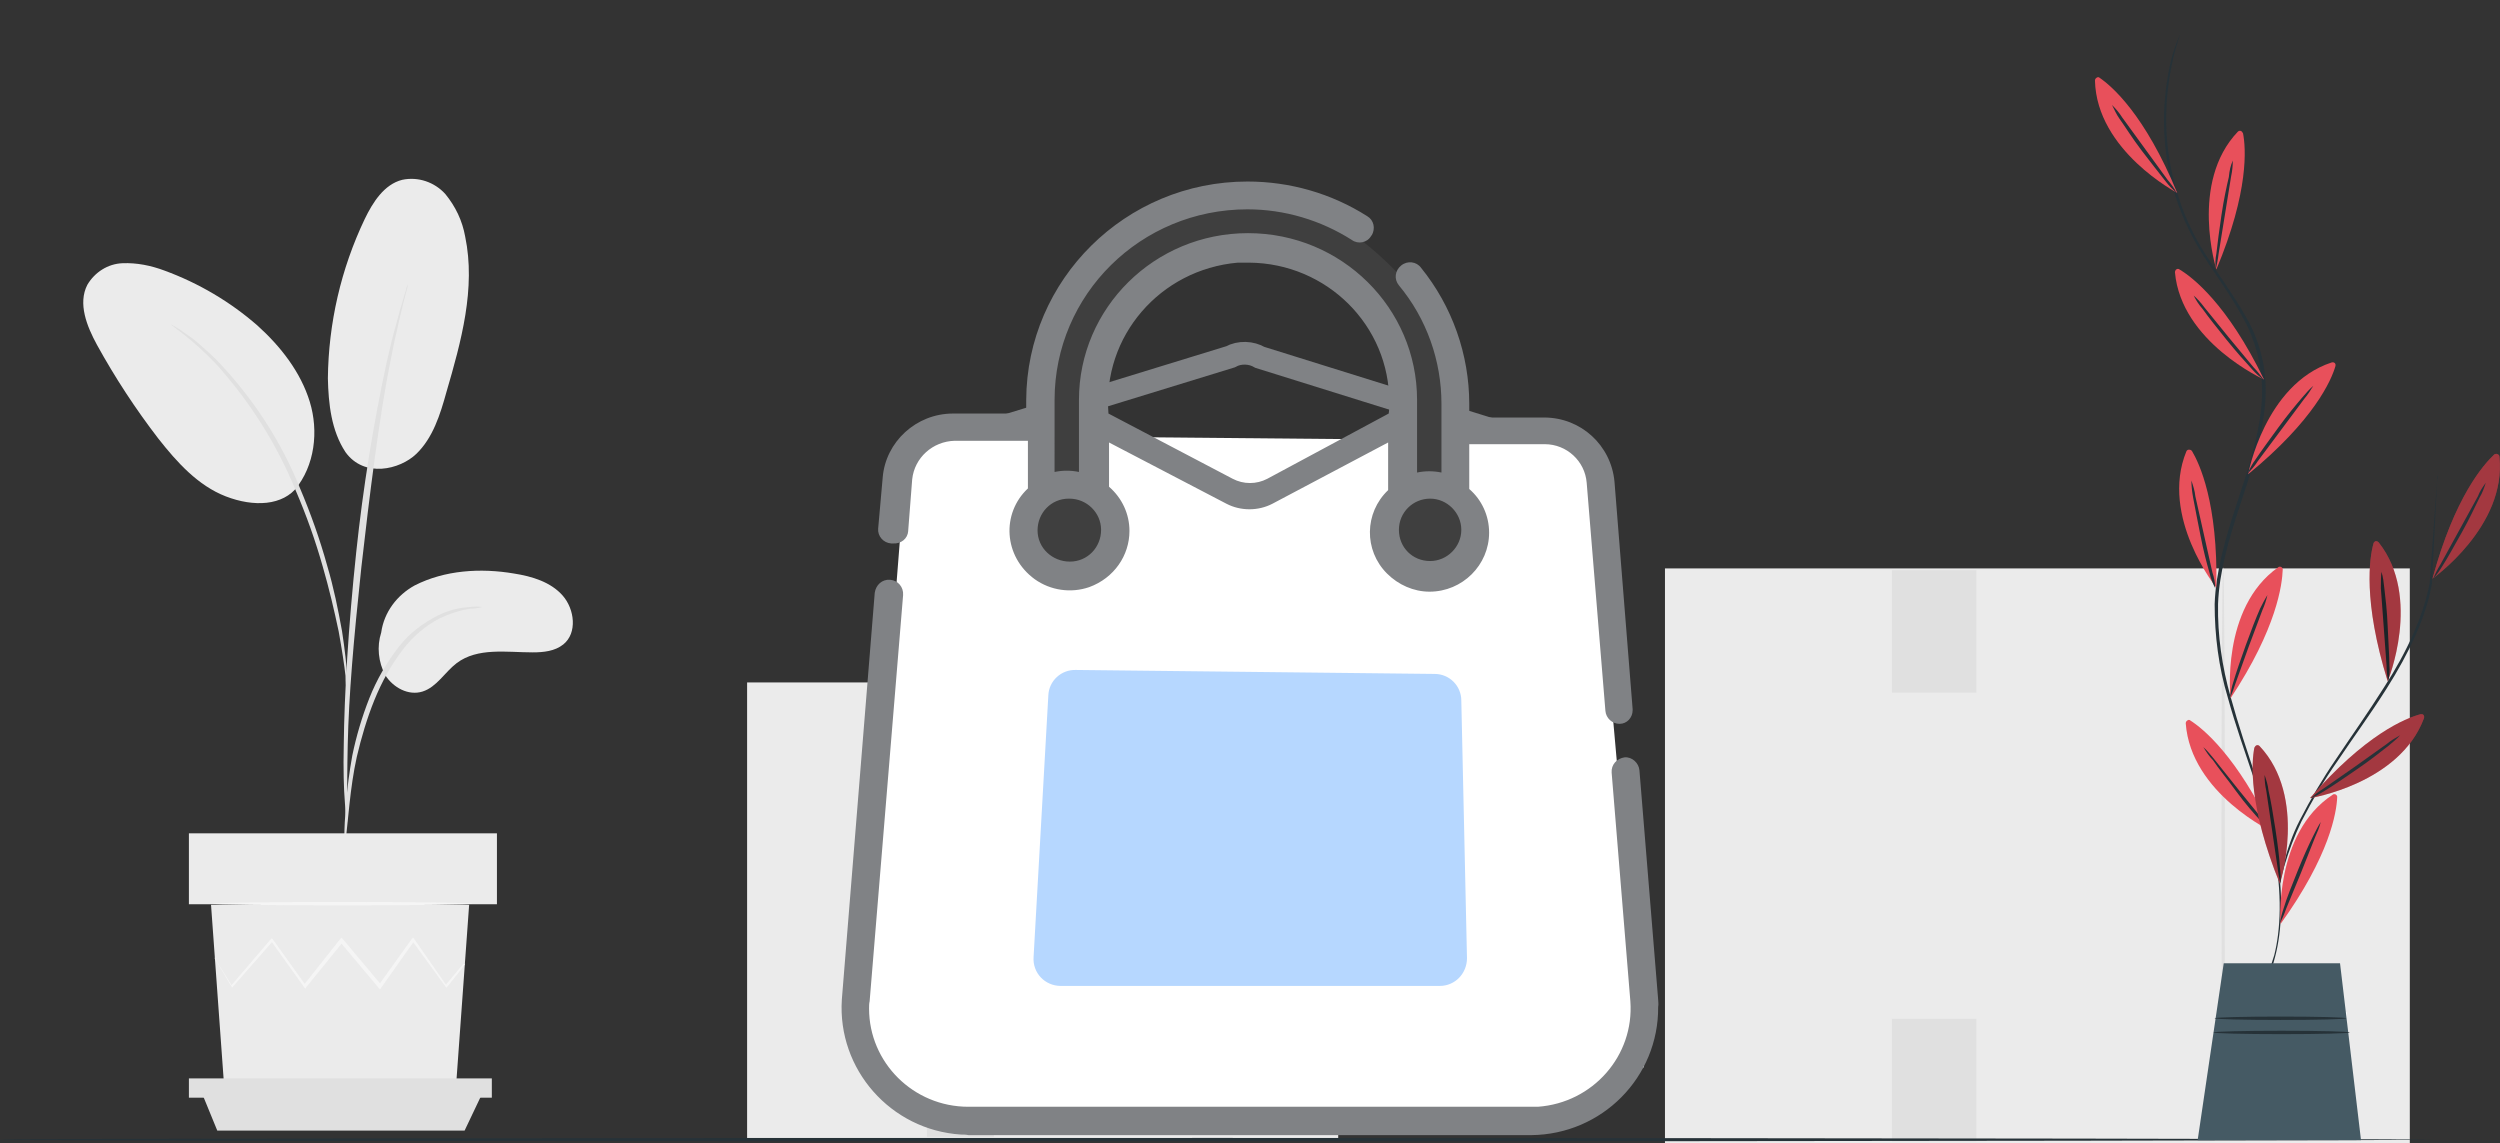 <?xml version="1.0" encoding="utf-8"?>
<!-- Generator: Adobe Illustrator 21.0.2, SVG Export Plug-In . SVG Version: 6.00 Build 0)  -->
<svg version="1.1" id="Layer_1" xmlns="http://www.w3.org/2000/svg" xmlns:xlink="http://www.w3.org/1999/xlink" x="0px" y="0px"
	 viewBox="0 0 440.7 201.5" style="enable-background:new 0 0 440.7 201.5;" xml:space="preserve">
<rect x="0" y="0" width="440.7" height="201.5" fill="#333333" stroke="none"/>
<style type="text/css">
	.st0{fill:#EBEBEB;}
	.st1{fill:#E0E0E0;}
	.st2{fill:#FAFAFA;}
	.st3{fill:#F5F5F5;}
	.st4{fill:#263238;}
	.st5{fill:#E8505B;}
	.st6{opacity:0.3;}
	.st7{fill:#455A64;}
	.st8{fill:none;stroke:#808285;stroke-width:4;stroke-linecap:round;stroke-miterlimit:10;}
	.st9{fill:#FFFFFF;}
	.st10{fill:#B6D7FF;}
	.st11{fill:#3F3F3F;}
	.st12{fill:#808285;}
</style>
<title>emptyBox2</title>
<g id="Background_Complete">
	<rect x="131.7" y="120.3" class="st0" width="104.2" height="80.3"/>
	<ellipse class="st1" cx="209.7" cy="160.1" rx="0.3" ry="40"/>
	<rect x="219" y="182.4" class="st2" width="8" height="9"/>
	<rect x="163.4" y="120.6" class="st1" width="11.8" height="17.1"/>
	<rect x="163.4" y="183.3" class="st1" width="11.8" height="17.1"/>
	<rect x="293.5" y="100.2" class="st0" width="131.3" height="101.3"/>
	<path class="st1" d="M391.9,200.8c-0.1,0-0.3-22.6-0.3-50.4s0.1-50.4,0.3-50.4s0.3,22.6,0.3,50.4S392.1,200.8,391.9,200.8z"/>
	<rect x="403.6" y="178.4" class="st2" width="10.1" height="11.4"/>
	<rect x="333.5" y="100.5" class="st1" width="14.9" height="21.6"/>
	<rect x="333.5" y="179.6" class="st1" width="14.9" height="21.6"/>
	<path class="st0" d="M73.1,103.2c5.3-2.7,11.6-3.1,17.5-2.1c3.2,0.5,6.5,1.5,8.6,3.9s2.6,6.6,0.1,8.6c-1.5,1.2-3.5,1.4-5.4,1.4
		c-4.6,0-9.7-0.9-13.4,1.9c-2.1,1.6-3.5,4.2-6,5c-2.5,0.8-5.2-0.7-6.6-2.9c-1.2-2.3-1.5-5-0.7-7.5C67.7,107.9,70,104.9,73.1,103.2z"
		/>
	<path class="st0" d="M60.9,79.7c3.3,4.6,9.6,3.1,12.5,0.3c2.9-2.8,4.2-6.9,5.3-10.9c2.6-8.9,5.2-18.3,3.3-27.4
		c-0.5-2.8-1.7-5.3-3.5-7.5c-1.9-2.1-4.8-3.1-7.6-2.5c-3.2,0.8-5.2,4-6.6,6.9c-4.2,8.8-6.4,18.4-6.5,28.1
		C57.9,71.2,58.4,75.9,60.9,79.7"/>
	<path class="st0" d="M52,86.3c3.5-4.2,4.2-10.3,2.6-15.5s-5.1-9.7-9.2-13.4C40.6,53.2,35,49.9,29,47.7c-2.4-0.9-4.9-1.4-7.4-1.3
		c-2.6,0.1-4.9,1.6-6.2,3.8c-1.7,3.3-0.1,7.3,1.7,10.6c3.2,5.8,6.8,11.3,10.8,16.5c3.3,4.2,7,8.3,11.9,10.2s10.1,1.7,12.7-1.8"/>
	<path class="st1" d="M60.7,149.7c0.2-0.7,0.3-1.4,0.3-2.1l0.6-5.8c0.3-2.8,0.7-5.7,1.3-8.4c0.8-3.4,1.8-6.8,3.1-10
		c1.3-3.2,3-6.3,5.1-9c1.7-2.2,3.9-4.1,6.4-5.4c1.7-0.8,3.5-1.4,5.4-1.7c0.7,0,1.4-0.1,2.1-0.3c-0.7-0.1-1.4-0.1-2.1,0
		c-2,0.1-3.9,0.6-5.7,1.5c-2.6,1.3-5,3.1-6.8,5.4c-2.2,2.8-4,5.9-5.3,9.2c-1.3,3.3-2.3,6.7-3,10.1c-0.5,2.8-0.9,5.7-1.1,8.5
		c-0.2,2.4-0.3,4.4-0.3,5.8C60.6,148.3,60.6,149,60.7,149.7z"/>
	<path class="st1" d="M61.1,145.3c0.1-0.3,0.1-0.7,0.1-1c0-0.7,0-1.7,0-2.8c0-2.4,0-5.9,0.1-10.3c0.2-8.7,1-18,2.4-31.2
		c1.4-12.4,3.2-26.8,5.1-36.2c0.4-2.1,0.8-4,1.2-5.7c0.4-1.7,0.7-3.1,1-4.3l0.7-2.7c0.1-0.3,0.2-0.7,0.2-1c-0.1,0.3-0.3,0.6-0.3,0.9
		l-0.8,2.7c-0.4,1.2-0.7,2.6-1.2,4.3s-0.9,3.6-1.4,5.7c-2.4,11.1-4.2,22.3-5.4,33.6c-1.4,13.2-2.1,25.2-2.2,33.9
		c-0.1,4.4,0,7.9,0.2,10.3l0.2,2.8C61,144.6,61,144.9,61.1,145.3z"/>
	<path class="st1" d="M61.2,122.1c0.1-1,0.1-1.9,0-2.9c-0.1-1.9-0.4-4.6-0.9-7.9c-0.7-3.9-1.5-7.8-2.6-11.5
		c-1.3-4.7-2.9-9.2-4.8-13.7c-3.3-8.2-8.1-15.6-14.2-22.1c-1-1.1-2.2-2.1-3.3-3.1c-0.5-0.4-1-0.9-1.4-1.2l-1.3-0.9
		c-0.8-0.6-1.6-1.1-2.5-1.6c-0.1,0.2,3.5,2.3,8.1,7.2c5.8,6.5,10.5,13.9,13.8,22c1.9,4.4,3.5,8.9,4.8,13.5c1.1,3.8,2,7.6,2.8,11.4
		c0.6,3.3,1,6,1.2,7.8C60.9,120.2,61,121.1,61.2,122.1z"/>
	<polygon class="st0" points="37.2,159.5 39.5,191.3 80.4,191.3 82.7,159.5 	"/>
	<rect x="33.3" y="146.9" class="st0" width="54.3" height="12.5"/>
	<polygon class="st1" points="33.3,190.1 33.3,193.5 35.8,193.5 86.7,193.5 86.7,190.1 	"/>
	<polygon class="st1" points="38.3,199.3 35.8,193.2 84.8,193.2 81.9,199.3 	"/>
	<path class="st3" d="M82,169.9c-0.1,0.1-0.1,0.2-0.2,0.3l-0.6,0.8l-2.4,3l-0.1,0.1l-0.1-0.1l-5.9-8.1h0.3l-5.8,8.2l-0.2,0.3
		l-0.2-0.2l-6.8-8.1h0.4l-0.4,0.5L54,174l-0.2,0.3l-0.2-0.3l-5.8-8.1h0.3l-7.1,8.1l-0.1,0.1l-0.1-0.2l-2.2-3.7l-0.6-1
		c-0.1-0.1-0.1-0.2-0.2-0.4c0.1,0.1,0.2,0.2,0.2,0.3l0.6,1l2.3,3.7h-0.2l7-8.2l0.2-0.2l0.2,0.2l5.8,8.1h-0.4l6.1-7.7l0.4-0.5
		l0.2-0.2l0.2,0.2l6.8,8.1h-0.4l5.8-8.1l0.2-0.2l0.2,0.2l5.7,8.2h-0.2l2.5-3l0.7-0.8C81.9,169.9,82,169.9,82,169.9z"/>
	<ellipse class="st3" cx="60.4" cy="159.3" rx="22.9" ry="0.3"/>
</g>
<g id="Floor">
	<path class="st4" d="M429.3,200.9c0,0.1-96.1,0.3-214.6,0.3S0,201.1,0,200.9s96.1-0.3,214.7-0.3S429.3,200.8,429.3,200.9z"/>
</g>
<g id="Plant">
	<path class="st4" d="M398.4,174.8c0-0.1,0.1-0.3,0.2-0.4l0.6-1.2c0.7-1.6,1.2-3.2,1.7-4.8c1.1-4.3,1.5-10.9-0.1-18.7
		c-0.9-4.3-2-8.4-3.5-12.5c-1.5-4.5-3.2-9.2-4.6-14.3c-1.6-5.3-2.3-10.9-2.3-16.4c0.2-5.8,1.9-11.6,3.8-17.4s3.8-11.4,4.4-17.1
		c0.6-5.5-0.5-11-3.1-15.8c-2.5-4.6-5.6-8.6-8-12.6c-2.2-3.8-3.9-7.9-4.9-12.2c-1.4-6.2-1.5-12.6-0.3-18.8c0.4-2.3,1.1-4.5,2-6.6
		c0,0.1-0.1,0.3-0.1,0.4l-0.4,1.3c-0.5,1.6-0.9,3.3-1.2,5c-1.1,6.2-1,12.6,0.5,18.7c1,4.2,2.6,8.3,4.8,12c2.4,4,5.5,8,8.1,12.6
		c2.8,4.9,3.9,10.5,3.2,16.1c-0.6,5.8-2.5,11.5-4.4,17.2c-1.9,5.8-3.6,11.5-3.8,17.2c-0.1,5.5,0.7,11,2.2,16.3
		c1.4,5.1,3,9.8,4.5,14.3c1.4,4.1,2.6,8.3,3.4,12.6c1.6,7.9,1.1,14.5,0,18.8c-0.4,1.7-1,3.3-1.8,4.8l-0.6,1.2
		C398.6,174.5,398.5,174.7,398.4,174.8z"/>
	<path class="st5" d="M390.7,47.5c0,0-4.8-15.3,3.8-24.3c0.2-0.2,0.5-0.2,0.7,0c0.1,0.1,0.1,0.2,0.2,0.3
		C395.9,26,396.5,33.7,390.7,47.5z"/>
	<path class="st4" d="M393.6,28.3c0,0.9-0.1,1.9-0.3,2.8l-1.1,6.8l-1.1,6.8c-0.1,0.9-0.3,1.9-0.5,2.8c-0.1-0.9-0.1-1.9,0.1-2.8
		c0.2-1.8,0.5-4.1,0.9-6.8s0.9-5,1.3-6.7C393,30.1,393.2,29.2,393.6,28.3z"/>
	<path class="st5" d="M396.3,83.6c0,0,2.9-15.8,14.7-19.7c0.3-0.1,0.6,0,0.7,0.3c0,0.1,0,0.2,0,0.3C411,67,407.9,74.1,396.3,83.6z"
		/>
	<path class="st4" d="M407.8,68c-0.5,0.8-1,1.6-1.6,2.3l-4.1,5.5l-4.1,5.5c-0.5,0.8-1.1,1.5-1.8,2.2c0.4-0.9,0.8-1.7,1.4-2.5
		c1-1.5,2.4-3.4,4-5.6s3.1-4,4.3-5.4C406.5,69.3,407.1,68.6,407.8,68z"/>
	<path class="st5" d="M393.2,123.1c0,0-1.8-15.9,8.4-23.1c0.2-0.2,0.6-0.1,0.7,0.1c0.1,0.1,0.1,0.2,0.1,0.3
		C402.3,103,401.4,110.7,393.2,123.1z"/>
	<path class="st4" d="M399.7,104.9c-0.2,0.9-0.5,1.8-0.9,2.7l-2.4,6.4l-2.3,6.4c-0.3,0.9-0.6,1.8-1,2.6c0.1-0.9,0.3-1.9,0.6-2.8
		c0.5-1.7,1.3-4,2.2-6.5s1.8-4.8,2.5-6.4C398.8,106.5,399.2,105.7,399.7,104.9z"/>
	<path class="st5" d="M402,162.9c0,0-1.2-16,9.2-22.8c0.2-0.2,0.6-0.1,0.7,0.1c0.1,0.1,0.1,0.2,0.1,0.3
		C411.9,143.2,410.7,150.8,402,162.9z"/>
	<path class="st4" d="M409.1,144.9c-0.2,0.9-0.6,1.8-1,2.7l-2.5,6.3l-2.6,6.3c-0.3,0.9-0.7,1.8-1.1,2.6c0.1-0.9,0.4-1.9,0.7-2.8
		c0.5-1.7,1.4-3.9,2.4-6.4s2-4.7,2.8-6.3C408.2,146.5,408.6,145.7,409.1,144.9z"/>
	<path class="st5" d="M383.8,34c0,0-14.2-7.4-14.5-19.8c0-0.3,0.2-0.5,0.5-0.6c0.1,0,0.2,0,0.3,0.1C372.3,15.2,378.1,20.2,383.8,34z
		"/>
	<path class="st4" d="M372.3,18.5c0.7,0.7,1.3,1.4,1.8,2.2l4,5.5l4,5.5c0.6,0.7,1.2,1.5,1.6,2.3c-0.7-0.6-1.4-1.3-2-2.1
		c-1.1-1.4-2.6-3.3-4.2-5.4s-2.9-4.2-3.9-5.6C373.1,20.2,372.7,19.3,372.3,18.5z"/>
	<path class="st5" d="M399.1,66.9c0,0-14.6-6.6-15.7-18.9c0-0.3,0.2-0.6,0.5-0.6c0.1,0,0.2,0,0.3,0.1
		C386.4,48.8,392.6,53.5,399.1,66.9z"/>
	<path class="st4" d="M386.7,52.1c0.7,0.6,1.3,1.3,1.9,2.1l4.3,5.3l4.4,5.3c0.7,0.7,1.2,1.4,1.8,2.2c-0.8-0.6-1.5-1.2-2.1-1.9
		c-1.2-1.3-2.8-3.1-4.5-5.2s-3.2-4-4.2-5.4C387.6,53.7,387.1,52.9,386.7,52.1z"/>
	<path class="st5" d="M390.7,103.6c0,0-10-12.5-5.3-24c0.1-0.3,0.4-0.4,0.7-0.3c0.1,0,0.2,0.1,0.3,0.2
		C387.7,81.7,391,88.6,390.7,103.6z"/>
	<path class="st4" d="M386.3,84.7c0.3,0.9,0.6,1.8,0.7,2.8l1.5,6.7l1.5,6.7c0.3,0.9,0.5,1.8,0.5,2.8c-0.4-0.8-0.8-1.7-1-2.7
		c-0.5-1.7-1.1-4-1.6-6.6s-1-5-1.3-6.7C386.4,86.6,386.3,85.6,386.3,84.7z"/>
	<path class="st5" d="M400.7,146.7c0,0-14.5-6.8-15.4-19.2c0-0.3,0.2-0.5,0.5-0.6c0.1,0,0.2,0,0.3,0.1
		C388.3,128.4,394.3,133.2,400.7,146.7z"/>
	<path class="st4" d="M388.4,131.7c0.7,0.6,1.3,1.4,1.9,2.1l4.3,5.4l4.3,5.3c0.6,0.7,1.2,1.5,1.7,2.3c-0.7-0.6-1.4-1.3-2-2
		c-1.2-1.3-2.8-3.1-4.4-5.3s-3.1-4-4.1-5.5C389.4,133.3,388.9,132.5,388.4,131.7z"/>
	<path class="st4" d="M429.6,83.7c0,0.1,0,0.2,0,0.4v1l-0.2,3.9l-0.7,13.9l0,0l0,0c-1,5.8-4,12.2-8,18.5c-2.9,4.6-6,8.8-8.6,12.7
		c-2.4,3.4-4.5,7-6.4,10.7c-1.2,2.5-2.2,5.1-3,7.8c-0.3,1-0.5,1.7-0.6,2.2c0,0.3-0.1,0.5-0.2,0.8c0-0.3,0-0.5,0.1-0.8
		c0.1-0.5,0.2-1.3,0.5-2.3c0.7-2.7,1.6-5.4,2.9-7.9c1.9-3.7,4-7.3,6.4-10.8c2.6-3.9,5.6-8.1,8.5-12.7c4-6.2,6.9-12.5,8-18.3l0,0
		l1-13.9l0.3-3.9l0.1-1C429.6,83.9,429.6,83.8,429.6,83.7z"/>
	<path class="st5" d="M420.9,120.1c0,0,6.1-14.8-1.6-24.5c-0.2-0.2-0.5-0.3-0.7-0.1c-0.1,0.1-0.2,0.2-0.2,0.3
		C417.7,98.3,416.5,105.9,420.9,120.1z"/>
	<path class="st4" d="M419.8,100.8c0.3,0.9,0.4,1.9,0.5,2.8c0.2,1.7,0.5,4.1,0.6,6.8s0.3,5.1,0.3,6.9c0.1,1,0,1.9-0.2,2.8
		c-0.2-0.9-0.3-1.9-0.3-2.8l-0.5-6.8l-0.5-6.8C419.7,102.7,419.7,101.7,419.8,100.8z"/>
	<g class="st6">
		<path d="M420.9,120.1c0,0,6.1-14.8-1.6-24.5c-0.2-0.2-0.5-0.3-0.7-0.1c-0.1,0.1-0.2,0.2-0.2,0.3
			C417.7,98.3,416.5,105.9,420.9,120.1z"/>
	</g>
	<path class="st5" d="M401.9,155.8c0,0,4.9-15.3-3.6-24.3c-0.2-0.2-0.5-0.2-0.7,0c-0.1,0.1-0.1,0.2-0.2,0.3
		C396.9,134.3,396.3,142,401.9,155.8z"/>
	<path class="st4" d="M399.2,136.6c0.3,0.9,0.6,1.8,0.7,2.8c0.4,1.7,0.8,4.1,1.2,6.7s0.7,5,0.8,6.8c0.1,0.9,0.2,1.9,0.1,2.9
		c-0.2-0.9-0.4-1.9-0.5-2.8l-1-6.8l-1-6.8C399.3,138.5,399.2,137.6,399.2,136.6z"/>
	<g class="st6">
		<path d="M401.9,155.8c0,0,4.9-15.3-3.6-24.3c-0.2-0.2-0.5-0.2-0.7,0c-0.1,0.1-0.1,0.2-0.2,0.3C396.9,134.3,396.3,142,401.9,155.8z
			"/>
	</g>
	<path class="st5" d="M428.8,102c0,0,13.1-9.2,11.8-21.5c0-0.3-0.3-0.5-0.6-0.5c-0.1,0-0.2,0.1-0.3,0.1
		C437.8,81.9,432.7,87.6,428.8,102z"/>
	<g class="st6">
		<path d="M428.8,102c0,0,13.1-9.2,11.8-21.5c0-0.3-0.3-0.5-0.6-0.5c-0.1,0-0.2,0.1-0.3,0.1C437.8,81.9,432.7,87.6,428.8,102z"/>
	</g>
	<path class="st4" d="M438.2,85.1c-0.3,0.9-0.6,1.8-1.1,2.6c-0.8,1.6-1.8,3.8-3.1,6.1c-1.3,2.3-2.5,4.5-3.4,5.9
		c-0.5,0.8-1,1.6-1.7,2.3c0.4-0.9,0.8-1.7,1.3-2.5l3.3-6l3.3-6C437.1,86.7,437.6,85.9,438.2,85.1z"/>
	<path class="st5" d="M407.2,140.7c0,0,15.8-2.5,20.1-14.1c0.1-0.3,0-0.6-0.3-0.7c-0.1,0-0.2,0-0.3,0
		C424.1,126.6,417,129.4,407.2,140.7z"/>
	<g class="st6">
		<path d="M407.2,140.7c0,0,15.8-2.5,20.1-14.1c0.1-0.3,0-0.6-0.3-0.7c-0.1,0-0.2,0-0.3,0C424.1,126.6,417,129.4,407.2,140.7z"/>
	</g>
	<path class="st4" d="M423.1,129.6c-0.6,0.7-1.4,1.3-2.1,1.9c-1.4,1.1-3.3,2.6-5.5,4.1s-4.2,2.9-5.7,3.8c-0.8,0.5-1.6,1-2.5,1.3
		c0.7-0.6,1.5-1.2,2.3-1.7l5.6-3.9l5.6-4C421.4,130.6,422.2,130.1,423.1,129.6z"/>
	<polygon class="st7" points="392,169.8 387.4,201 416.2,201 412.5,169.8 	"/>
	<ellipse class="st4" cx="402" cy="179.5" rx="11.6" ry="0.3"/>
	<ellipse class="st4" cx="402.2" cy="182" rx="12" ry="0.3"/>
</g>
<path class="st8" d="M167.5,78.1l17.5-5.4l31.9-9.8c1.6-0.9,3.7-0.8,5.2,0.1l52.2,16.3"/>
<g>
	<polygon class="st9" points="289.8,188.1 271.5,198.3 166.4,198.3 151.4,186.8 160.1,76.7 280,77.8 	"/>
	<path class="st10" d="M253.8,173.8H187c-2.8,0-5-2.3-4.8-5.1l2.6-46.1c0.1-2.6,2.3-4.6,4.9-4.5l63.2,0.7c2.6,0,4.7,2.1,4.7,4.7
		l1,45.4C258.6,171.6,256.5,173.8,253.8,173.8z"/>
	<ellipse class="st11" cx="189.5" cy="93.7" rx="7.1" ry="7"/>
	<ellipse class="st11" cx="252.9" cy="93.7" rx="7.1" ry="7"/>
	<path class="st11" d="M183.9,84.4c0,0-5.4-30.5,10-38.7s13.1-10.9,28.8-10.5s29.2,19.4,29.2,19.4l5.6,19.4l-2.3,11.7l-8.1-0.8
		l-1.3-18.1l-5.6-13l-17.1-9.5l-20.9,6.2l-10,18.5l1,13v4.7L183.9,84.4z"/>
	<g>
		<path class="st12" d="M157.4,95.8c1.4,0.1,2.6-0.8,2.7-2.2c0,0,0-0.1,0-0.1l0.7-9c0.4-3.8,3.6-6.7,7.5-6.8h12.9v8.4
			c-4.7,4.4-4.3,12,1.2,16c2.8,2,6.4,2.5,9.6,1.4c4.4-1.6,7.1-5.6,7.1-9.9c0-3-1.3-5.8-3.6-7.8V78l20.7,10.8c2.5,1.3,5.6,1.3,8.1,0
			L244.7,78v8.4c-4.2,4-4.3,10.6-0.2,14.7c2,2,4.7,3.2,7.5,3.2c5.8,0,10.5-4.7,10.5-10.4c0-3-1.3-5.8-3.5-7.7v-7.9h13.3
			c3.9,0,7.1,3,7.4,6.8l3.3,40.2c0.1,1.3,1.2,2.3,2.5,2.3l0,0c1.3,0,2.3-1.1,2.3-2.4c0-0.1,0-0.1,0-0.2l-3.2-40.1
			c-0.6-6.4-5.9-11.3-12.4-11.3H259v-2.4c0-8.7-3-17.2-8.5-24c-0.8-1.1-2.4-1.3-3.5-0.4c0,0,0,0,0,0c-1.1,0.9-1.3,2.4-0.4,3.5
			c4.9,5.9,7.5,13.3,7.5,20.9v12.1c-1.4-0.3-2.9-0.3-4.3,0V70.5c0-16.2-13.3-29.4-29.8-29.4s-29.8,13.2-29.8,29.4v12.7
			c-1.4-0.3-2.9-0.3-4.3,0V70.5c0-18.6,15.2-33.6,34-33.6c6.5,0,12.9,1.9,18.4,5.4c1.1,0.8,2.7,0.5,3.4-0.7c0,0,0-0.1,0.1-0.1
			c0.7-1.2,0.4-2.7-0.8-3.4c-6.3-4-13.6-6.1-21.1-6.1c-21.5,0-38.9,17.3-39,38.5v2.4h-12.9c-6.5,0-11.9,5-12.4,11.3l-0.8,9
			c-0.1,1.3,0.9,2.5,2.3,2.6c0,0,0,0,0,0L157.4,95.8z M257.6,93.4c0,3-2.5,5.5-5.5,5.5c-3.1,0-5.5-2.4-5.5-5.5s2.5-5.5,5.5-5.5l0,0
			C255.1,87.9,257.6,90.4,257.6,93.4z M220.2,46.3c13.7,0.1,24.8,11.1,24.7,24.7c0,0.6,0,1.3-0.1,1.9l-21.4,11.5c-1.9,1-4.2,1-6.1,0
			l-21.9-11.5c-1.1-13.6,9.1-25.4,22.8-26.6C218.8,46.3,219.4,46.3,220.2,46.3L220.2,46.3z M194.1,93.4c0,3.1-2.4,5.6-5.5,5.6
			c-3.1,0-5.7-2.4-5.7-5.5c0-3.1,2.4-5.6,5.5-5.6c0,0,0.1,0,0.1,0C191.6,87.9,194.1,90.4,194.1,93.4z"/>
		<path class="st12" d="M292.3,176.2l-3.3-40.4c-0.1-1.3-1.3-2.4-2.6-2.3c0,0,0,0,0,0c-1.4,0.2-2.4,1.3-2.3,2.7l3.3,40.3
			c0.7,9.6-6.6,17.9-16.3,18.6c-0.4,0-0.8,0-1.2,0h-99.2c-9.7,0-17.5-7.8-17.5-17.3c0-0.4,0-0.9,0.1-1.3l5.9-71.6
			c0.1-1.4-0.9-2.6-2.3-2.7c-1.4-0.1-2.5,0.9-2.7,2.3l-5.8,71.7c-0.8,12.3,8.6,23,21,23.8c0.4,0,0.9,0,1.3,0.1h99.2
			c12.5-0.1,22.5-10.2,22.4-22.6C292.4,177,292.3,176.6,292.3,176.2L292.3,176.2z"/>
	</g>
</g>
</svg>

